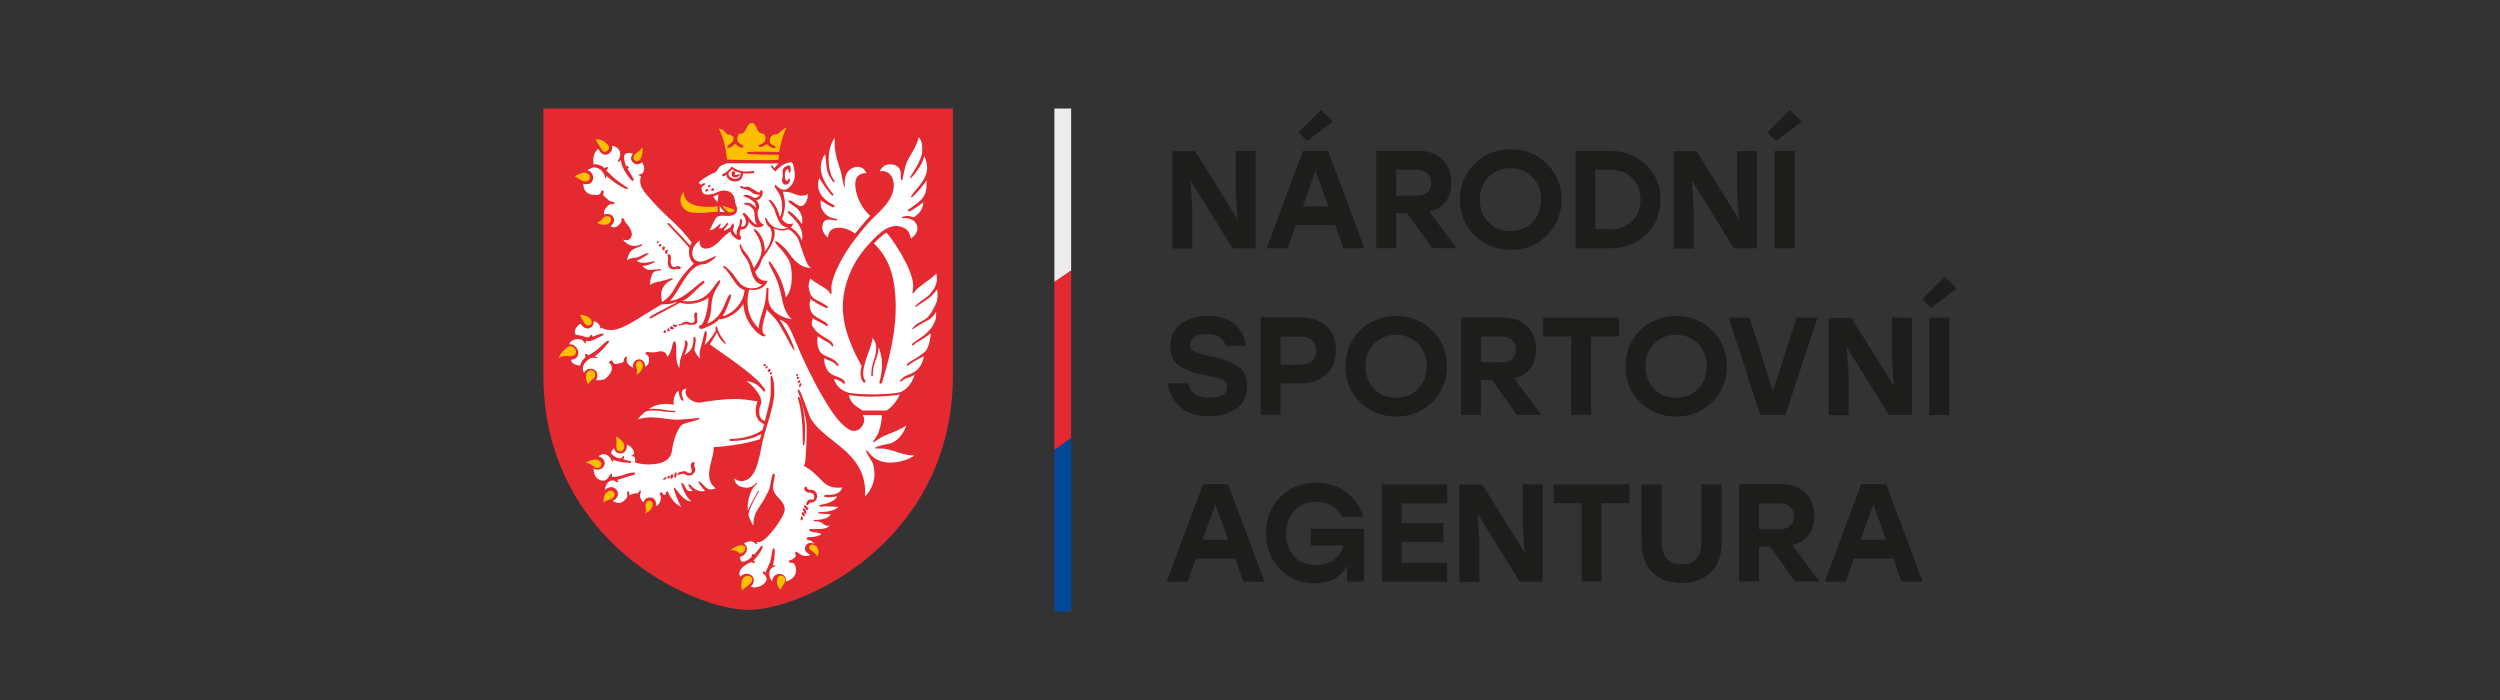 <?xml version="1.0" encoding="utf-8"?>
<!-- Generator: Adobe Illustrator 27.9.1, SVG Export Plug-In . SVG Version: 6.00 Build 0)  -->
<svg version="1.1" id="Uniqa" xmlns="http://www.w3.org/2000/svg" xmlns:xlink="http://www.w3.org/1999/xlink" x="0px" y="0px"
	 viewBox="0 0 500 140" style="enable-background:new 0 0 500 140;" xml:space="preserve">
<rect x="0" y="0" width="500" height="140" fill="#333333" stroke="none"/>
<style type="text/css">
	.st0{fill:#E52930;}
	.st1{fill:#FFFFFF;}
	.st2{fill:#FBBF00;}
	.st3{fill:#ECECEC;}
	.st4{fill:#014898;}
	.st5{fill:#1D1D1B;}
</style>
<g>
	<path class="st0" d="M149.66,121.98c-5.81,0-16.12-3.77-24.6-10.99c-7.48-6.38-16.38-17.79-16.38-35.95V21.71h81.9v53.33
		c0,18.16-8.9,29.57-16.38,35.95C165.77,118.21,155.46,121.98,149.66,121.98"/>
	<path class="st1" d="M138.82,93.04c0,0.21,0.26,0.58,0.26,0.94s-0.52,1.15-1.26,1.15c-0.84,0-0.52-0.37-1.31-0.37
		c-0.37,0-0.63,0.21-0.78,0.21c-0.16,0-0.26,0-0.26-0.1c0-0.37,0.94-0.63,1.47-0.63c0.52,0,0.21,0.37,0.94,0.37
		c0.16,0,0.47,0.05,0.47-0.42c0-0.47-0.21-0.78-0.21-1.1c0-0.42,0.31-0.68,0.47-0.68c0.16,0,0.31,0.05,0.31,0.16
		C138.98,92.67,138.82,92.78,138.82,93.04 M135.32,94.87c0,0.68-0.26,0.68-0.31,0.68c-0.1,0-0.16-0.05-0.16-0.16
		c0-0.99,0.21-0.89,0.31-0.89S135.32,94.5,135.32,94.87 M134.69,94.92c0,0.1-0.1,0.84-0.47,0.84c-0.16,0-0.16-0.1-0.16-0.26
		c0-0.63,0.21-0.63,0.42-0.63C134.64,94.82,134.69,94.82,134.69,94.92 M133.96,95.23c0,0.05-0.05,0.52-0.26,0.52
		c-0.21,0-0.21-0.21-0.21-0.31c0-0.21,0.31-0.31,0.37-0.31S133.96,95.18,133.96,95.23 M133.33,95.55c0,0.16-0.42,0.42-0.52,0.42
		s-0.16,0-0.16-0.1c0-0.31,0.42-0.42,0.47-0.42C133.17,95.44,133.33,95.44,133.33,95.55 M151.49,80.27
		c-1.36-0.21-2.83-0.47-4.45-0.47c-2.25,0-4.61,0.31-6.8,0.68c-0.1,0-0.21,0.05-0.37,0.05c-1.05,0-2.46-0.78-2.72-1.78
		c-0.05-0.21-0.1-0.63,0.16-0.99c-0.42,0-1.52,0.1-0.58,2.3c-0.58,0.58-1.1-1.62-0.94-1.94c-1.31,0.73-1.05,2.83-1.05,2.83
		l-0.63-0.11c-0.31-0.05-0.68-0.05-0.99-0.05c-1.2,0-2.3,0.31-3.35,0.99c1.2-0.1,2.3,0.05,3.19,0.21c0.73,0.1,1.36,0.26,1.88,0.16
		c0.1,0,0.21,0,0.21,0.11c0,0.1-0.05,0.16-0.16,0.16h-0.42c-0.47,0-0.99-0.05-1.57-0.1c-0.47-0.05-1.15-0.21-1.99-0.21
		c-0.84,0-1.67,0.05-2.04,0.37c-0.47,0.42-0.78,0.73-1.31,1.36c0.89-0.21,1.73-0.37,2.56-0.37c1.94,0,3.82,0.47,5.29,0.47
		c1.47,0,4.5-0.42,4.5-0.31c0,0.63-3.19,0.68-3.87,1.67c-1.1,1.73-1.41,3.4-1.57,4.34c-0.1,0.84-0.21,1.47-0.89,2.15
		c-0.84,0.84-2.56,1.1-3.87,1.1c-1.1,0-2.04-0.21-2.25-0.26l-0.42-0.1v-0.42c0-1.41-0.78-0.52-0.73-0.99
		c0.68-0.21,0.52-0.68,0.42-0.89c-0.37-0.94-1.05-1.2-1.36-1.31c0.05,0.63-0.1,1.15-0.47,1.47c-0.26,0.21-0.52,0.31-0.84,0.31
		c-0.21,0-0.42-0.05-0.63-0.16c-0.21-0.1-0.52-0.37-0.63-0.94c-0.31,0.37-0.73,0.84-0.47,1.2c0.1,0.21,1.94,1.57,2.25,0.42
		c0.05-0.1,0.26,0,0.26,0.16c0,0.1-0.21,0.42-0.16,0.47c0.31,0.16,1.47,0.31,1.52,0.47c0.05,0.26-0.1,0.26-0.26,0.26
		c-2.35-0.16-3.04-0.47-3.24-0.68c0,0.31-0.21,0.58-0.31,0.42c-0.21-0.58-0.42-0.94-0.73-1.15c-0.99-0.73-1.88-0.05-1.94,0.1
		c0.94,0.26,1.15,0.89,1.2,1.15c0.1,0.52-0.21,1.1-0.73,1.36c-0.21,0.1-0.42,0.16-0.63,0.16c-0.26,0-0.58-0.1-0.84-0.21
		c0.05,2.15,1.47,2.41,1.94,2.41c0.94,0,1.36-1.41,1.57-1.41c0.42,0,0,0.68,0.21,0.68c0.68,0,1.31-0.16,1.94-0.31
		c0.37-0.1,0.68-0.26,1.05-0.37c0.89-0.26,1.62-0.31,1.62-0.05c0,0.26-0.73,0.42-1.47,0.63c-0.84,0.26-1.73,0.58-2.15,0.68
		c0.31,0.26,0.31,0.47,0.1,0.47c-0.26,0-0.52-0.37-1.05-0.37c-1.15,0-1.52,1.57-1.52,1.94c0.52-0.52,1.15-0.73,1.73-0.52
		c0.58,0.21,0.94,0.78,0.89,1.36c0,0.26-0.16,0.89-1.05,1.31c0.47,0.26,0.89,0.42,1.26,0.42c0.58,0,0.94-0.37,1.41-0.84
		c0.16-0.16,0.37-0.52,0.21-1.2c-0.05-0.21,0.21-0.31,0.26-0.31c0.26,0.05,0.21,0.84,0.26,0.84c0.37-0.26,0.78-0.42,1.26-0.42
		c0.21,0,0.47,0.05,0.73-0.52c0.1-0.21,0.31,0,0.26,0.21c-0.05,0.21-0.58,1.15,0.52,2.09c0.1-0.31,0.26-0.52,0.52-0.73
		c0.47-0.31,1.1-0.31,1.52,0c0.21,0.16,0.58,0.58,0.42,1.47c0.78-0.1,1.36-1.67,0.78-2.46c-0.05-0.05,0.21-0.31,0.31-0.31
		s0.37,0.52,0.52,0.52c0.16,0,0.21,0,0.47-0.05c0,0-0.16-0.37-0.1-0.42c0-0.1,0.37-0.21,0.42-0.16c0.05,0,0.78,2.25,2.67,3.04
		c-0.99-1.73-1.47-3.61-1.47-3.66c0-0.05,0.1-0.16,0.21-0.16c0.05,0,1.67,2.72,3.14,2.72h0.16c-1.31-0.94-2.04-3.51-2.04-3.56
		c0-0.1,0.21-0.1,0.26-0.05c0.58,0.37,0.63,1.57,1.41,1.57h0.68c-0.31-0.26-0.84-0.84-0.94-1.2c0-0.05,0.1-0.16,0.21-0.16
		c0.31,0,0.89,1.41,2.67,1.41c0.26,0,0.42-0.05,0.47-0.11c-0.42-0.37-1.36-1.73-1.36-1.78c0-0.05,0.1-0.1,0.16-0.1
		c0.42,0,1.41,1.62,2.15,1.62c0.31,0,0.73-0.05,1.2-0.21c-1.99-1.52-1.26-3.87-0.84-5.65c0.16-0.73,0.42-1.41,0.42-2.15v-0.47h0.47
		c0.84-0.05,5.55-0.47,8.79-1.57c0,0,0.1-0.37,0.31-1.05c-0.94,0.52-2.83,1.41-6.18,1.41c-0.1,0-0.21-0.1-0.21-0.21
		c0-0.1,0.1-0.21,0.21-0.21c3.56,0,5.81-1.36,6.38-1.78c0.1-0.42,0.37-1.2,0.37-1.2S150.18,84.14,151.49,80.27 M136.15,53.53
		c0,0.1-0.05,0.31-0.26,0.31c-0.21,0-0.26-0.1-0.42-0.1c-0.16,0-0.37,0.16-0.73,0.16c-1.05,0-1.2-1.05-1.2-1.41s0.1-0.52,0.1-0.84
		c0-0.37-0.16-0.42-0.16-0.58c0-0.16,0.21-0.21,0.26-0.21c0.42,0,0.47,0.42,0.47,0.78c0,0.31-0.1,0.47-0.1,0.73
		c0,0.58,0.37,1.05,0.73,1.05c0.42,0,0.31-0.21,0.68-0.21C135.89,53.21,136.15,53.42,136.15,53.53 M133.64,50.13
		c0,0.1-0.21,0.16-0.21,0.31c0,0.1,0.05,0.1,0.05,0.16s-0.05,0.16-0.21,0.16c-0.26,0-0.26-0.16-0.26-0.26
		c0-0.47,0.31-0.52,0.47-0.52C133.54,49.97,133.64,50.02,133.64,50.13 M133.01,49.45c0,0.21-0.1,0.16-0.1,0.37
		c0,0.1-0.1,0.26-0.26,0.26c-0.16,0-0.21-0.21-0.21-0.42c0-0.26,0.16-0.37,0.26-0.37C132.86,49.34,133.01,49.39,133.01,49.45
		 M132.28,49.03c0,0.26-0.37,0.31-0.42,0.31c-0.05,0-0.1-0.05-0.1-0.21c0-0.21,0.05-0.31,0.26-0.31
		C132.13,48.82,132.28,48.82,132.28,49.03 M131.81,48.35c0,0.05-0.16,0.26-0.31,0.26c-0.1,0-0.16-0.05-0.16-0.1
		c0-0.16,0.21-0.26,0.31-0.26S131.81,48.29,131.81,48.35 M137.88,49.6c-0.99-1.2-2.25-2.51-3.14-3.45c-0.52-0.58-0.99-0.99-1.2-1.26
		c-0.05-0.05-0.05-0.21,0-0.26c0.05-0.05,0.21-0.05,0.26,0c0.21,0.26,0.63,0.68,1.2,1.26c0.89,0.89,2.04,2.09,3.04,3.24
		c0.05-0.21,0.16-0.42,0.31-0.63l-0.1-0.1c-1.57-2.09-2.72-3.19-4.03-4.4c-1.26-1.2-2.72-2.51-4.87-5.02
		c-1.47-1.73-1.41-2.67-1.2-3.51c0.16-0.47-0.47-0.21-0.47-0.58c0.16,0,0.73-0.05,0.89-0.31c0.31-0.63,0.47-1.05-0.16-2.15
		c-0.26,0.26-0.58,0.42-0.94,0.42c-0.63,0-1.05-0.42-1.2-0.84c-0.16-0.42,0-0.84,0.31-1.26c-0.21-0.1-0.47-0.16-0.73-0.16
		c-1.57,0-0.99,1.41-0.68,2.56c0.16,0.05,0.52,0.05,0.63,0.37c0,0.05-0.26,0.21-0.31,0.26c0.1,0.21,0.37,0.58,0.68,1.05
		c0.37,0.68,0.84,1.31,0.47,1.31c-0.42,0-0.68-0.42-1.31-1.31c-0.63-0.94-0.99-1.67-1.2-2.83c-0.05,0.1-0.31,0.52-0.63,0.26
		c1.47-1.99-0.37-3.14-1.1-3.09c0.1,0.31,0.05,0.68-0.1,0.99c-0.26,0.47-0.68,0.78-1.31,0.78c-0.26,0-0.89-0.21-1.31-1.15
		c-1.15,0.68-1.05,2.41-0.99,3.09c1.05-0.21,2.25,0.68,2.25,0.78c0,0,0.31-0.26,0.42-0.26c0.1,0,0.26,0.1,0.31,0.16
		c0,0.05-0.42,0.47-0.42,0.52c1.26,1.36,2.51,2.35,4.4,3.56c-0.26,0.78-3.61-1.73-4.34-2.46c0,0.37-0.16,0.42-0.26,0.42
		c-0.37-1.94-2.04-2.3-2.67-2.04c-0.42,0.16-0.73,0.37-0.89,0.52c0.52,0.1,0.89,0.47,1.05,0.94c0.21,0.52,0.05,1.15-0.31,1.52
		c-0.16,0.16-0.47,0.31-0.94,0.31c-0.21,0-0.42-0.05-0.63-0.1c0,0.84,0.26,1.41,0.73,1.78c0.42,0.31,0.99,0.47,1.67,0.47
		c0.47,0,1.05,0.05,1.2-0.84c0.89-0.26,0.31,0.78,0.31,0.78c0.26,0.31,0.84,0.84,1.2,1.15c0.52,0.37,1.47,0.16,0.99,0.73
		c-0.26,0-0.73-0.05-0.99,0.16c-1.05,0.84-0.99,1.52-0.94,1.94c0.31-0.16,0.68-0.16,0.99-0.1c0.52,0.1,0.89,0.52,0.99,0.99
		c0.05,0.31,0,0.89-0.73,1.47c0.21,0.1,0.47,0.21,0.68,0.21c0.47,0,0.84-0.26,1.36-0.89c0.31-0.37,0.16-0.78,0.16-0.89
		c0.47-0.42,0.68,0.68,0.89,0.89c0.73,0.68,1.26,1.73,1.2,2.35c-0.05,0.37-0.21,0.68-0.47,0.89c-0.21,0.16-0.42,0.21-0.68,0.21
		c-0.21,0-0.42-0.05-0.58-0.16c0.1,0.42,1.57,1.99,3.66,0.94c0.1-0.05,0.21,0.1,0.16,0.16c-0.21,0.37-1.78,0.63-2.3,1.26
		c-0.26,0.31-0.63,0.99-0.78,1.83c0.21-0.21,0.99-0.52,1.47-0.52c1.2,0,1.88-0.94,2.83-0.94c0.52,0-1.67,1.26-2.3,1.52
		c0.89,0.89,3.35,0.1,3.4,0.1c0.1,0,0.16,0,0.16,0.16c0,0.05-1.26,0.78-2.51,0.78c0.47,0.42,0.84,0.78,1.26,0.78
		c2.25,0,2.51-0.31,2.51,0c0,0.37-1.41-0.21-1.83,1.05c-0.1,0.37-0.37,0.99-0.37,1.99c0.73-0.52,1.31-0.58,2.3-0.78
		c0.99-0.21,1.83-0.58,2.04-0.58s0.31,0.16,0.21,0.21c-2.67,1.26-2.41,3.14-2.15,4.55c3.04-1.94,2.04-3.56,6.38-7.69
		C138.14,52.32,137.57,51.02,137.88,49.6 M143.69,38.87c-0.42,0.21-0.78,0.31-1.05,0.42c0.1,0.21,0.58,0.89,0.78,1.05l0.1,0.1
		C143.59,39.76,143.64,39.24,143.69,38.87 M147.93,34.95c0,0.16-0.37,0.52-0.94,0.52c-0.68,0-0.68-0.52-0.68-0.73
		s0.1-0.52,0.37-0.52s0.37,0.26,0.37,0.37c0,0.1-0.1,0.21-0.1,0.31c0,0.1,0.1,0.1,0.21,0.1c0.37,0,0.63-0.26,0.73-0.26
		C147.93,34.79,147.93,34.9,147.93,34.95 M148.14,34.58c-0.63-0.1-1.15-0.37-1.73-0.73c-0.21,0.26-0.47,0.52-0.68,0.68
		c-0.1,0.42,0.05,0.68,0.26,0.84c0.42,0.37,1.1,0.52,1.57,0.26C147.93,35.53,148.14,35.16,148.14,34.58 M158.13,34.22
		c0,0.1-0.05,0.31-0.21,0.31c-0.31,0-0.1-0.68-0.37-0.68c-0.16,0-0.58,0.21-0.58,1.26c0,0.84,0.21,1.05,0.47,1.05
		c0.21,0,0.16-0.42,0.42-0.42c0.05,0,0.16,0.05,0.16,0.16c0,0.94-0.84,1.05-0.94,1.05c-0.21,0-0.68-0.31-0.68-0.84
		c0-0.37,0.16-0.73,0.16-1.05c0-0.31-0.05-0.58-0.05-0.84c0-0.84,1.05-1.15,1.36-1.15S158.13,34.11,158.13,34.22 M150.86,34.37
		c0,0.1-0.05,0.26-0.21,0.26c-0.84,0.1-1.52,0.1-2.04,0.05c-0.05,0.94-0.52,1.31-0.84,1.47c-0.21,0.1-0.47,0.16-0.73,0.16
		c-0.47,0-0.99-0.16-1.36-0.52c-0.26-0.21-0.37-0.52-0.42-0.84c-0.26,0.21-0.47,0.31-0.52,0.31h-0.1c-0.1,0-0.16-0.05-0.21-0.1
		c-0.05-0.1,0-0.26,0.1-0.31c0,0,1.1-0.52,1.67-1.36l0.1-0.16l0.21,0.1c1.2,0.78,2.04,1.05,4.08,0.78
		C150.7,34.16,150.86,34.22,150.86,34.37 M142.85,37.83c0,0.1-0.05,0.31-0.21,0.31s-0.42,0-0.42-0.1c0-0.1,0-0.37,0.21-0.37
		C142.59,37.62,142.85,37.67,142.85,37.83 M142.07,37.15c0,0.1-0.05,0.31-0.26,0.31c-0.21,0-0.21-0.05-0.21-0.1s0.05-0.42,0.21-0.42
		C141.91,36.94,142.07,37.04,142.07,37.15 M141.34,37.83c0.1,0,0.37,0,0.37,0.16c0,0.16-0.26,0.31-0.47,0.31s-0.21-0.05-0.21-0.16
		C141.07,38.09,141.13,37.83,141.34,37.83 M158.81,33.75l-0.05-0.26c-0.1-0.47-0.26-1.1-0.52-1.05c-1.99,0.16-3.04,1.83-3.14,1.83
		c-0.21,0-0.37-0.26-0.63-0.58c-0.16-0.21-0.26-0.26-0.26-0.52c0-0.42,0.47,0.21,0.68,0.47c0.42-0.63,0.84-0.94,0.84-0.94
		c-1.31,0-10-0.05-10.1-0.05c-0.26,0-0.68,0.16-0.68,0.16c-0.94,0.31-1.1,0.58-1.31,0.94c-0.1,0.16-0.21,0.37-0.42,0.58l-0.1,0.1
		l-0.1,0.05c-0.84,0.31-1.88,0.94-2.62,1.47L140.34,36c-0.21,0.16-0.52,0.37-0.58,0.47c0,0,0,0.1,0.31,0.47
		c0.1,0,0.26-0.05,0.47-0.21c0.21-0.16,0.73-0.05,0.52,0.1c-0.21,0.16-0.63,0.47-0.78,0.73c0.05,0.52,0.16,0.89,0.37,1.1
		s0.58,0.26,0.99,0.26c0.31,0,1.1-0.1,1.83-0.47c0.68-0.37,1.73-0.52,2.51-0.05c0.47,0.26,0.99,0.84,1.05,2.15
		c0.31,0.63,0.58,1.47,0.16,2.04c-0.26,0.37-0.73,0.58-1.41,0.58h-0.52c-0.58,0-1.41-0.16-1.94,0.31c-0.26,0.26-0.63,0.94-0.84,1.41
		c-0.16,0.37-0.31,0.78-0.58,1.2c1.26-0.21,1.99-1.36,2.2-1.36s-0.26,0.68-0.26,1.05c0.1,0,0.16-0.16,0.58-0.16
		c0.26,0,0.89-1.05,1.05-1.05c0.16,0,0.16,0.05,0.16,0.16c0,0.42-0.84,0.94-0.84,1.41c0,0.16,1.2-0.68,1.36-0.73
		c0-0.16,0.26-0.73,0.47-0.73c0.1,0,0.16,0.42,0.16,0.68c0,0.26-0.21,0.37-0.21,0.58c0,0.26,0.73,1.31,0.73,1.1
		c0-1.73,0.63-1.52,0.63-2.56c0-0.73,0.21-0.68,0.26-0.68c0.1,0,0.21,0.05,0.21,0.52c0,0.68-0.21,0.94-0.21,1.05
		c1.62,0,0.89-2.04,0.31-2.56c-0.1-0.1,0.21-0.21,0.26-0.21c0.68,0,1.62,2.3,2.67,2.3c-0.31-0.31-0.42-0.73-0.47-1.26
		c-0.1-0.84,0.1-1.57-0.73-2.2c-0.26-0.21-0.58-0.52-1.2-0.52c-0.1,0-0.21-0.1-0.21-0.16c0-0.1,0.05-0.21,0.58-0.21
		c0.47,0,1.05,0.16,1.78,1.05c-0.05-0.26,0-0.78-0.31-1.1c-0.47-0.47-1.26-0.99-2.25-1.31c0,0-0.05-0.21,0.78-0.21
		c0.58,0,1.05,0.58,1.62,0.58c0.47,0,0.94-0.42,0.94-0.58c-0.05,0-0.58-0.05-1.15-0.21c-0.42-0.16-0.73-0.63-1.15-0.73
		c-0.89-0.26-1.67-0.42-1.67-0.63c0-0.05,0.16-0.21,0.31-0.21c0.16,0,0.21,0.21,0.63,0.21c0.31,0,0.26-0.1,0.52-0.1
		c0.58,0,2.04,1.2,2.35,1.2c0.26,0,0.16-0.47,0.47-0.47c0.26,0,0.26,0.42,0.26,0.58c0,0.1,0,0.58-0.37,0.84
		c-0.05,0.26-0.42,0.52-0.89,0.58c0.21,0.21,0.94,1.26,0.26,2.15c0,0.47-0.05,2.3,1.2,2.72c0.21,0.31-1.73,1.36-2.93-0.58
		c-0.16,0.68-0.47,1.62-1.67,1.57c-0.52,1.31,0.1,1.15,0.1,1.67c0,0.26-0.21,0.42-0.42,0.42s-1.67-0.78-1.67-1.67
		c-0.58,0.26-1.47,1.05-2.09,1.73c-0.63,0.68-1.2,1.15-1.67,1.36c-0.89,0.42-1.73,0.42-2.15-0.05c-0.26-0.31-0.37-0.73-0.21-1.26
		c-2.2,1.26-1.99,4.24,0.05,4.24c1.15,0,3.14-1.36,3.14-1.1s-1.62,1.62-2.51,1.62c-3.04,0-5.02,5.86-6.7,7.27
		c2.83,0,5.97-3.98,6.8-3.98c0.05,0,0.16,0.37-0.1,0.58c-1.52,1.05-2.72,2.93-4.24,3.45c5.65,0.84,6.44-4.13,7.54-4.13
		c0.37,0.37-1.05,1.73-1.47,3.4c-0.52,2.04,0.1,2.46-1.05,5.23c0.31,0,1.67-0.73,2.51-1.99c1.1-1.62,1.26-3.09,1.99-3.82
		c0.1-0.1,0.26,0.16,0.26,0.31c0,0.1-1.15,3.45-1.73,4.03c1.1,0,4.19-2.09,4.4-5.18c-0.89-0.26-1.67-1.1-2.46-2.35
		c-1.47-2.35-1.99-2.15-1.78-2.46c0.21-0.26,1.2,0.78,1.78,1.41c0.52,0.63,1.15,1.73,1.88,2.35c0.89,0.73,2.83,1.15,4.19-0.1
		c-1.57,0-2.15-1.94-2.46-3.25c-0.42-1.88-1.47-2.56-1.78-3.35c-0.37-0.94-0.47-1.41-0.21-1.41c0.21,0,0.16,0.42,0.52,0.99
		c0.63,0.94,1.15,1.05,2.2,3.77c0.37-0.58,1.52-2.25,1.52-3.45c0-2.77-1.83-4.03-1.52-4.34c0.26-0.26,2.35,1.67,2.15,4.5
		c1.99-2.51,1.47-4.66,0.84-5.02c-0.52-0.31-0.89-1.67-0.73-1.73c0.37-0.16,0.31,0.94,1.73,1.78c1.52,0.89,2.93,0.1,2.88,0.1
		c-1.94,0-2.3-2.41-2.77-3.51c-0.47-1.1-1.2-1.83-1.15-1.94c0.16-0.42,1.47,0.58,2.25,3.4c0.78-1.41,0.42-3.77-0.21-4.76
		c-0.52-0.84-1.05-1.36-0.73-1.67c0.16-0.21,0.99,1.57,2.51,0.73C158.92,36.73,159.18,35.21,158.81,33.75 M143.95,42.38
		c0.37,0,0.73,0,1.05,0.05c-0.37-0.31-0.78-0.78-1.05-1.26V42.38 M160.38,44.84c0.26-1.2-0.05-1.94-0.58-2.72
		c-0.52-0.78-2.46-1.67-2.09-1.94c0.63-0.52,1.99,1.62,2.93,0.89c0.68-0.52,0.94-1.47,0.94-2.3c-0.1,0.05-0.21,0.16-0.31,0.21
		c-0.26,0.1-0.58,0.16-0.89,0.16c-0.78,0-1.57-0.37-2.09-0.58c-0.16-0.05-1.1-0.26-1.73-0.21c0.47,1.52,0.73,3.04-0.16,5.44
		c0,0,0.68,1.41,2.2,0.89c0.05,0-0.05,0.42-0.47,0.84c0.84,0.42,1.88,1.47,2.25,2.62c0.78-3.19-3.09-5.39-2.83-5.81
		C157.82,41.75,159.96,44.06,160.38,44.84 M158.34,63.84c-0.89-0.73-1.52-2.15-1.83-3.56c-0.68-3.56-1.31-4.66-1.67-5.44
		c-0.42-0.84-1.2-2.2-1.1-2.51c0.1-0.37,0.99,0.84,1.94,2.62c0.73,1.41,1.31,3.14,1.47,4.55c0.94-1.1,1.2-2.62,1.2-4.08
		c0-2.35-0.47-3.3-0.89-3.92c-0.26-0.37-1.05-1.47-1.57-1.99c-0.42-0.37-0.99-1.1-0.84-1.26c0.16-0.21,1.36,0.78,2.15,1.62
		c0.68,0.68,2.09,3.72,5.02,3.72c-0.78-0.37-1.26-2.04-2.04-4.24c-0.26-0.68-0.37-1.31-0.73-1.88c-0.52-0.84-1.36-1.47-1.83-1.62
		c-0.58,0.31-1.47,0.42-2.83-0.16c0,0,0.26,0.52,0.1,1.52c-0.1,0.73-0.68,2.25-2.09,4.03c-0.78,0.94-0.47,1.73-1.78,3.09
		c0.68,2.15,2.25,1.78,2.46,1.83c0.1,0-0.63,2.2-3.61,1.78h-0.05c-1.26,5.02,1.62,7.33,1.94,7.74c0-2.25,1.52-4.03,1.52-8.01
		c0-0.21,0.42-0.1,0.42,0c0,0.94-0.05,1.2-0.05,1.88C153.63,63.05,158.03,63.84,158.34,63.84 M160.28,76.87
		c0,0.26-0.21,0.52-0.31,0.52s-0.16-0.05-0.16-0.1c0-0.05-0.05-0.11-0.05-0.21c0-0.16,0.21-0.16,0.21-0.26
		c0-0.05,0.1-0.21,0.16-0.21C160.17,76.66,160.28,76.61,160.28,76.87 M159.81,76.61c-0.21,0-0.26-0.16-0.26-0.21
		c0-0.05,0.05-0.05,0.1-0.1c0-0.05,0-0.1,0.05-0.16c0.05-0.05,0.1-0.1,0.21-0.1s0.1,0.05,0.1,0.1c0,0.05,0.05,0.16,0.05,0.21
		C160.02,76.4,160.07,76.61,159.81,76.61 M159.81,75.51c0,0.1-0.05,0.31-0.26,0.31c-0.16,0-0.21-0.21-0.21-0.31
		c0-0.05,0.1-0.21,0.21-0.21C159.65,75.35,159.81,75.4,159.81,75.51 M159.65,74.93c0,0.21-0.21,0.26-0.31,0.26s-0.16-0.16-0.16-0.21
		c0-0.05,0.16-0.16,0.26-0.16C159.55,74.77,159.65,74.83,159.65,74.93 M159.7,79.38c0.58,0,1.31,3.61,1.31,6.38
		c0,2.77-0.1,3.35-0.31,3.35c-0.26,0-0.05-2.35-0.31-5.13C159.96,79.8,159.23,79.38,159.7,79.38 M160.12,103.82
		c0-0.21,0.16-0.58,0.21-0.58c0.31,0,0.21,0.58,0.21,0.63c0,0.05-0.1,0.21-0.26,0.21C160.17,104.08,160.12,103.92,160.12,103.82
		 M160.33,102.72c0-0.05,0.05-0.31,0.26-0.31s0.37,0.52,0.37,0.63c0,0.1-0.1,0.21-0.21,0.21
		C160.65,103.29,160.33,102.88,160.33,102.72 M160.75,102.3c-0.1-0.21-0.21-0.37-0.21-0.42c0-0.05,0.1-0.21,0.26-0.21
		c0.26,0,0.47,0.73,0.47,0.84c0,0.1-0.05,0.26-0.21,0.26C160.96,102.82,160.85,102.56,160.75,102.3 M161.06,101.67
		c-0.16-0.16-0.31-0.26-0.31-0.31c0-0.11,0.16-0.31,0.26-0.31s0.63,0.42,0.63,0.73c0,0.16-0.21,0.26-0.26,0.26
		C161.38,102.04,161.22,101.83,161.06,101.67 M161.38,101.04c-0.26,0-0.1-1.15,0.78-1.15c0.42,0,0.68,0.21,0.68-0.63
		c0-0.21-0.21-0.73-0.84-0.73c-1.05,0-1.15-0.73-1.15-0.78c0-0.05,0.1-0.42,0.37-0.42c0.37,0-0.1,0.63,0.84,0.63
		c1.05,0,1.36,0.63,1.36,1.36c0,0.73-0.68,1.2-1.15,1.2C161.8,100.47,161.8,101.04,161.38,101.04 M154.42,74.62
		c0,0.1-0.05,0.26-0.26,0.26s-0.21-0.1-0.21-0.21c0-0.11,0.1-0.21,0.21-0.21C154.31,74.46,154.42,74.51,154.42,74.62 M154.1,73.99
		c0,0.21-0.21,0.42-0.37,0.42c-0.16,0-0.21-0.21-0.21-0.31c0-0.16,0.26-0.31,0.37-0.31C154,73.73,154.1,73.78,154.1,73.99
		 M153.53,73.41c0,0.21-0.21,0.31-0.31,0.31s-0.1-0.21-0.1-0.31s0.16-0.21,0.26-0.21S153.53,73.2,153.53,73.41 M153.16,72.99
		c0,0.16-0.16,0.26-0.26,0.26c-0.16,0-0.21-0.16-0.21-0.26c0-0.1,0.05-0.21,0.21-0.21C153.11,72.78,153.16,72.84,153.16,72.99
		 M139.4,63.1c0,0.31,0.05,0.63,0.05,1.15c0,0.58-0.52,0.73-1.26,0.73c-0.73,0-0.63-0.16-0.94-0.16c-0.31,0-0.16,0.1-0.58,0.1
		c-0.37,0-0.05,0.16-0.68,0.16c-0.16,0-0.31-0.05-0.31-0.16c0-0.1,0.21-0.1,0.37-0.1c0.42,0,0.31-0.47,1.31-0.47
		c0.58,0,0.52,0.26,0.99,0.26c0.42,0,0.58-0.42,0.58-0.68s-0.1-0.47-0.1-0.94s0.26-0.47,0.37-0.47s0.26,0,0.26,0.1
		C139.5,62.79,139.4,62.89,139.4,63.1 M135.42,65.09c0,0.1-0.05,0.31-0.37,0.31c-0.47,0-0.47-0.26-0.47-0.31
		c0-0.1,0.21-0.26,0.26-0.26c0.05,0,0.05,0.05,0.05,0.1c0,0.05,0.05,0.05,0.16,0.05C135.21,64.99,135.42,64.99,135.42,65.09
		 M134.53,65.41c0.1,0,0.26,0.16,0.26,0.21c0,0.05-0.05,0.26-0.26,0.26c-0.37,0-0.58-0.16-0.58-0.26c0-0.1,0.16-0.37,0.26-0.37
		C134.43,65.25,134.38,65.41,134.53,65.41 M134.01,66.03c0,0.05-0.1,0.26-0.31,0.26c-0.21,0-0.26-0.21-0.26-0.31
		c0-0.26,0.21-0.31,0.31-0.31s0.05,0.05,0.05,0.16s0,0.1,0.1,0.1C133.96,65.88,134.01,65.98,134.01,66.03 M133.17,66.4
		c0,0.1-0.1,0.21-0.26,0.21c-0.16,0-0.21-0.1-0.21-0.21c0-0.05,0.1-0.37,0.31-0.37C133.22,66.03,133.17,66.3,133.17,66.4
		 M172.05,85.66c-0.37,0.37-0.84,0.52-1.26,0.52c-0.16,0-0.31,0-0.47-0.05c-0.78-0.26-2.25-1.31-3.98-3.87
		c-2.41-3.61-4.4-7.64-5.97-11.04c-1.1-2.41-1.78-4.5-2.77-6.12c-0.47-0.73-1.57-1.2-1.67-1.2c1.73,2.56,3.14,5.91,2.93,6.12
		c-0.21,0.21-1.57-2.77-3.04-5.18c-0.89-1.52-2.25-2.46-2.46-2.98c-0.58,2.51-1.57,4.5-0.16,5.29c-0.84,0.84-4.5-2.67-4.5-6.38
		c-1.67,2.56-4.19,3.14-4.92,3.09c-0.63,0.94-3.19,1.94-3.51,1.94c-0.63,0-0.47-0.73-0.26-0.73c0.99,0,1.78-4.45,1.67-5.6
		c0,0.26-1.99,1.31-3.82,1.31c-0.89,0-1.41-0.1-1.83-0.26c-0.68,0.37-1.36,0.73-2.04,1.1c-1.67,0.89-3.24,1.73-3.77,2.04
		c-0.05,0-0.05,0.05-0.1,0.05c-0.05,0-0.1-0.05-0.16-0.1c-0.05-0.1-0.05-0.21,0.05-0.26c0.52-0.37,2.09-1.2,3.77-2.04
		c0.58-0.31,1.15-0.58,1.67-0.89h-0.21c-0.42,0-0.47,0.42-2.93,0.47l-0.37,0.21c-0.89,0.52-1.83,1.1-2.77,1.67
		c-2.62,1.67-5.13,3.24-6.96,3.24c-0.94,0-1.52-0.21-1.88-0.47c0,0.1-0.1,0.16-0.21,0.16s-0.1-0.26-0.1-0.52
		c-0.1-0.1-0.16-0.21-0.21-0.26c-0.26-0.31-0.47-0.58-1.1-0.68c0.05,0.31-0.05,0.68-0.21,0.94c-0.21,0.31-0.58,0.52-0.94,0.52
		c-0.94,0-1.41-0.94-1.41-0.94c-0.68,0.31-1.05,0.89-1.15,1.36c-0.16,0.73,0.16,0.94,0.78,0.94c0.58,0,1.36,0.42,1.78,0.42
		s0.47-0.52,0.78-0.52c0.21,0,0.05,0.37,0.16,0.37c0.16,0,1.52-0.63,2.04-0.63c0.1,0,0.16,0.05,0.16,0.16c0,0.31-0.58,0.37-1.2,0.73
		c-0.63,0.31-1.15,0.63-1.78,0.63c-0.37,0-0.21-0.05-0.47-0.05c-0.16,0,0.05,0.42-0.16,0.42c-0.47,0-0.21-0.78-1.52-0.78
		c-0.78,0-1.47,0.37-1.73,1.05c0.47-0.05,0.94,0.1,1.31,0.52c0.47,0.47,0.63,1.2,0.42,1.73c-0.1,0.31-0.47,0.78-1.36,0.84
		c0.1,0.84,0.89,0.99,1.62,1.15c0.1,0,0.16,0.05,0.21,0.05c0.1-0.84,0.89-1.62,1.15-1.78c0-0.1-0.21-0.05-0.21-0.31
		c0-0.21,0.26-0.31,0.31-0.31c0.16,0,0.26,0.31,0.37,0.31c0.05,0,0.94-0.47,1.78-1.15c0.99-0.78,1.83-1.78,2.15-1.78
		c0.26,0,0.21,0.16,0.21,0.21c0,0.1-0.68,0.94-1.36,1.62c-0.73,0.73-1.05,0.99-1.57,1.31c0.1,0,0.58,0.1,0.58,0.26
		c0,0.1-0.1,0.1-0.26,0.1c-0.1,0-0.63-0.1-0.73-0.1c-0.47,0-1.78,0.99-1.88,1.99c-0.05,0.42,0.1,0.73,0.21,1.05
		c0.31-0.52,0.73-0.78,1.26-0.84c0.58,0,1.1,0.26,1.31,0.78c0.21,0.47,0.16,0.99-0.16,1.52c0,0,1.31,0.1,1.88-0.31
		c0.84-0.63,2.04-2.15,0.68-3.24c0.84-1.05,0.73,0.31,1.26,0.31s1.2-0.16,1.73-0.42c0,0-0.16-1.05,0.73-1.05
		c-0.26,0.52-0.1,1.15-0.05,1.2c0.37,0.52,0.78,0.89,1.2,0.99c-0.1-0.58,0.05-1.05,0.42-1.36c0.37-0.31,0.89-0.37,1.31-0.16
		c0.21,0.1,0.68,0.47,0.68,1.36c0.73-0.37,0.84-0.99,0.73-1.78c-0.05-0.52-0.47-0.68-0.73-0.84c0.16-0.73,0.94,0.05,2.72-0.42
		c0.16-0.05,0.31-0.05,0.47-0.05c0.52,0,0.94,0.26,1.1,0.68c0.05,0.16,0.1,0.31,0.1,0.47c1.31-1.36,0.73-2.98,1.62-3.19
		c0.47,1.41-0.21,3.98,0.84,5.39c0-0.68,0.1-1.52,0.26-1.99c0.52-1.57,1.15-2.88,0.73-3.56c0.84,0.05,0.89,0.68,0.05,2.98
		c0.42-0.31,0.89-0.73,1.1-0.94c0.47-0.47,0.78-1.99,0.63-2.67c1.1-0.26,0,2.15,0.31,2.83c0.37,0.68,0.68,1.15,1.1,1.47
		c-0.37-1.2,0.05-1.99,0.26-2.88c0.16-0.68,0.47-1.78,0.63-2.56c0.89-0.63,0,2.62-0.05,2.72c1.26-1.15,1.83-2.2,2.25-2.93
		c-0.21-0.58,0.05-0.78,0.21-0.89c0.37,2.04,1.99,3.4,1.83,3.56c-0.1,0.1-0.63-0.31-1.05-0.84c-0.37-0.47-0.63-1.1-0.78-1.41
		c-0.52,1.05-1.41,2.35-1.41,2.35c0.94,0.78,6.02,4.03,9.16,6.86c0.84,0.73,1.36,1.47,1.83,2.09c0.26,0.37-0.05,0.73-0.37,0.31
		c-1.36-1.83-3.09-1.88-3.3-1.88c0.78,0.47,2.98,2.46,2.98,4.13c0,0.73-0.42,0.73-0.42,1.99c0,1.52,0.94,1.83,1.15,1.83
		c0.16-0.84,1.15-4.08,1.15-5.39c0.1-3.03-0.16-3.66,0.1-3.66c0.47,0,0.63,1.99,0.63,3.3c0,2.83-1.99,7.95-2.41,10.1
		c-0.84,4.66-1.62,7.22-3.72,7.64c-0.16,0.05-0.26,0.05-0.42,0.05c-0.58,0-1.1-0.26-1.47-0.52c0.05,0.47,0.26,0.84,0.52,1.15
		c0.58,0.58,1.52,0.68,1.99,0.68c1.2,0,1.78-0.89,1.88-0.94c0.1-0.1,0.21,0.05,0.16,0.11c-0.42,0.58-0.68,0.52-1.15,1.57
		c-0.68,1.57-0.78,2.77-0.68,3.87c0.47-1.26,1.62-3.14,2.04-3.92c0.05-0.05,0.1-0.1,0.16-0.05c0.05,0.05,0.05,0.11,0,0.16
		c-0.47,0.78-2.25,3.82-2.04,4.76c0.16,0.58,0.52,1.36,0.73,1.73c0.05,0.1,0.16,0.21,0.21,0.31c0-2.04,0.73-3.04,1.57-4.34
		c0.47-0.68,0.89-1.41,1.41-2.51c0.52-1.05,0.63-3.04,0.89-3.4c0.1-0.16,0.42-0.21,0.42,0c0.05,1.62-1.15,2.72,0.63,4.55
		c0.58,0.63,1.36,1.36,1.36,2.46c0,1.47-3.72,6.54-5.18,6.54c-0.1,0-0.26,0-0.47-0.05c-0.05,0,0.42,0.47-0.1,0.42
		c-0.16-0.1-0.47-0.52-0.99-0.52c-0.68,0-1.15,0.16-1.41,0.47c0.42,0.26,0.58,0.58,0.58,0.78c0.1,0.52-0.21,1.2-0.73,1.57
		c-0.21,0.1-0.37,0.21-0.58,0.21c-0.1,0.47,0,1.94,2.15,0.21c0.16-0.1,0.1-0.52,0.26-0.68c0.16-0.16,0.21,0.05,0.37,0.05
		c0.21-0.05,1.2-1.52,1.36-1.67c0.16-0.21,0.37,0,0.31,0.26c-0.16,0.58-1.15,1.99-1.88,2.72c-0.05,0.05,0.58,0,0.26,0.42
		c-0.05,0.1-0.63-0.21-0.63-0.21c-2.41,0.94-2.67,2.25-2.2,2.93c0.42-0.47,0.94-0.63,1.52-0.58c0.58,0.1,1.05,0.52,1.15,1.1
		c0.05,0.26,0.05,0.84-0.58,1.47c0.37,0.21,0.99,0.21,1.62,0c1.05-0.37,2.41-1.47,0.78-2.72c-0.1-0.1,0.1-0.31,0.16-0.37
		c0.05-0.05,0.42,0.37,0.42,0.26c0.1-0.63,0.73-1.36,0.99-2.56c0.21-0.89,0.37-2.2,0.47-2.3c0.16-0.05,0.37,0.21,0.37,0.58
		c0,0.21-0.05,1.73-0.42,2.83c0.21,0.05,0.37-0.05,0.47,0c0.1,0,0.16,0.1,0,0.16c-1.99,0.73-0.89,2.83-0.58,3.04
		c0.05-0.84,0.52-1.2,0.78-1.31c0.52-0.26,1.15-0.21,1.57,0.16c0.16,0.16,0.47,0.52,0.42,1.2c1.2-0.37,1.88-1.05,1.99-1.99
		c0.1-0.84-0.26-1.47-0.37-1.57c-0.1-0.1-0.47-0.26-0.89-0.21c-0.16,0.05-0.16-0.47-0.05-0.47c0.68-0.05,1.2-0.73,1.26-0.78
		c0.05-0.05-0.05-0.37-0.1-0.52c-0.05-0.16,0.1-0.52,0.26-0.42c1.1,0.84,1.36,0.84,1.78,0.84c0.52,0,0.84-0.1,0.89-0.16
		c0,0,0.05,0,0.05-0.05c-0.05-0.05-0.1-0.05-0.16-0.1c-0.31-0.21-0.68-0.42-0.78-0.73c-0.21-0.47-0.05-0.99,0.31-1.31
		c0.21-0.16,0.73-0.47,1.67,0c-0.42-0.21-0.73-0.78-1.2-0.78c-0.58,0-0.52-0.31-0.52-0.31s0-0.31,0.26-0.31
		c1.52,0,1.31-0.05,2.62-0.52c0-0.58-2.25-0.26-2.41-0.94c0-0.1,0.05-0.16,0.16-0.16c3.4,0.05,3.35-0.21,3.98-0.73
		c-0.16-0.05-0.31,0.21-0.84,0c-0.52-0.21-0.73-0.89-2.25-0.84c-0.16,0-0.21-0.26,0-0.26c2.51,0,3.04-0.73,3.3-1.1
		c-0.52-0.16-1.94-0.05-2.46-0.26c-0.16-0.05-0.05-0.21,0.1-0.21c2.62,0.05,3.66-0.78,3.87-1.05c-1.1,0-1.94-0.1-2.62-0.1
		c-0.68,0-0.52,0.16-0.94,0.05c-0.21-0.05-0.42-0.21-0.31-0.26c0.42-0.16,3.09-0.42,3.61-1.83c0,0-1.94,0.52-2.62,0.05
		c-0.1-0.1,0-0.16,0.1-0.21c0.42-0.26,2.93,0.37,3.56-1.57c-0.31,0.05-0.58,0.05-0.89,0.05c-1.88,0-2.72-0.89-3.72-1.94
		c-0.68-0.68-1.41-1.46-2.67-2.2l-0.42-0.26l0.21-0.42c0.21-0.47,0.52-7.06,0.26-8.53c-1.1-5.65-2.04-6.02-1.57-6.28
		c0.47-0.21,1.94,4.87,2.56,5.91c0.99,1.62,2.62,2.93,4.34,4.29c3.4,2.67,6.86,5.49,6.44,11.2c2.62-2.72,1.83-5.76,1.62-6.49
		c-0.26-0.73-1.62-2.51-1.36-2.77c0.26-0.26,1.15,2.46,4.76,2.46c2.04,0,3.87-0.68,4.87-1.41c-2.25-0.05-3.56-0.84-5.44-1.26
		c-1.2-0.26-2.46-0.05-2.46-0.21c0-0.37,2.83-0.89,2.83-0.89c1.83-0.42,2.98-2.25,3.45-3.66c-1.1,0.78-2.51,1.31-3.45,1.67
		c-2.46,0.94-2.93,1.88-3.14,1.67c-0.21-0.21,0.68-0.73,1.2-2.46c0.31-0.94,0.47-2.04,0.47-2.72v-0.21h-3.82
		C173.2,83.93,172.68,85.08,172.05,85.66 M173.99,79.33c-1.57,0-3.09-0.16-4.24-0.31c0.42,1.78,1.62,2.3,2.77,3.09h4.71
		c0.58-0.1,2.25-1.88,2.72-3.24C178.91,79.17,176.4,79.33,173.99,79.33 M171.01,46.72c0.78-0.99,2.25-2.72,3.04-3.56
		c-2.72-2.41-3.51-6.33-2.67-7.69c0.31-0.52,0.94-0.84,1.67-0.84h0.26c-0.37-0.73-0.84-1.15-1.52-1.26h-0.31
		c-0.94,0-2.83,0.73-2.51,3.87c0,0.1-0.16,0.16-0.16,0.1c-0.21-0.63-0.47-2.35-0.58-2.77c-0.1-0.42-0.26-0.89-0.42-1.36
		c-0.47-1.52-1.05-3.35-0.84-5.65c-1.62,1.99-1.67,6.7-0.05,8.63c0.05,0.05-0.05,0.26-0.21,0.26c-0.1,0-0.99-1.41-1.2-2.04
		c-0.31-1.15-0.31-2.41-0.47-3.61c-2.51,3.45,1.05,7.27,1.62,8.06c0,0,0.1,0.26-0.16,0.26c-0.31,0-2.62-3.19-2.62-3.61
		c-1.15,3.4,1.83,4.97,3.04,5.6c0.05,0.05-0.1,0.37-0.31,0.37c-0.1,0-2.09-1.05-2.46-1.47c-0.1,1.31,0.16,1.83,0.68,2.51
		c1.05,1.41,2.62,1.05,2.62,1.41c0,0.42-1.52-0.26-2.3,0.1c-0.73,0.37-0.73,1.41-0.68,1.73c0.1,0.63,0.52,1.26,1.1,1.78
		c0.1-0.94,0.47-1.57,1.2-1.83c0.26-0.1,0.58-0.16,0.89-0.16C169.07,45.47,170.54,46.31,171.01,46.72 M187.39,60.23
		c0.26-1.36,0.1-1.94,0-2.35c-0.16,0.31-1.05,1.36-1.67,1.78c-0.73,0.47-2.41,1.67-2.56,1.73c-0.05,0-0.16-0.16-0.1-0.21
		c0.52-0.42,0.99-0.89,1.41-1.15c1.41-0.89,1.62-1.31,2.09-1.94c1.2-1.62,0.73-2.83,0.73-3.4c-0.73,0.78-1.94,1.57-2.83,2.25
		c-0.89,0.68-1.26,0.99-1.73,1.67c-0.05,0.1-0.26,0-0.26-0.05c0-0.05,0.16-0.37,0.16-1.47c0-3.3-4.5-9.84-5.39-10.57
		c-0.89,0.63-1.67,1.36-2.46,2.15c2.67,2.62,3.98,5.76,4.29,10.47c0.37,4.71-0.47,10.15-2.46,16.69c-0.05,0.26-0.16,0.47-0.21,0.73
		c-0.05,0.1-0.16,0.16-0.26,0.16h-0.1c-0.16-0.05-0.21-0.21-0.16-0.31c0.05-0.26,0.16-0.47,0.21-0.73c0.63-2.77,0.21-4.87-0.37-6.23
		c-0.05,1.47-0.47,2.09-0.68,2.88c-0.26,0.79-0.47,1.52-0.47,2.77c0,0.11-0.1,0.16-0.16,0.16c-0.1,0-0.16-0.1-0.16-0.16
		c0-1.31,0.26-2.09,0.47-2.88c0.26-0.89,1.15-3.09-0.21-4.61c-0.1,0.89-0.47,1.99-0.89,3.09c-0.31,0.84-0.58,1.67-0.78,2.46
		c-0.26,1.15-0.37,2.2,0.21,2.93c0.1,0.1,0.05,0.31-0.05,0.37c-0.1,0.1-0.31,0.05-0.37-0.05c-0.63-0.84-0.63-1.94-0.31-3.19
		c-2.98-5.49-4.66-10.31-3.24-15.86c1.36-5.29,4.4-8.37,6.38-10.26c2.09-1.99,3.82-2.3,5.44-1.47c0.94,0.47,1.15,1.47,1.31,2.09
		c0.78-0.58,1.2-1.2,1.26-1.88c0.1-0.73-0.37-1.36-0.63-1.62s-1.52-0.84-2.46-0.52c-0.21-0.31,0.73-0.52,1.1-0.52
		c0.58,0,0.84,0.26,1.15,0.26c0.1,0,0.26-0.05,0.31-0.1c1.67-1.1,1.73-2.56,1.73-2.93c-0.1,0.21-2.46,1.88-2.88,1.88
		c-0.26,0-0.31-0.21-0.21-0.26c0.89-0.73,2.62-1.73,3.14-2.72c0.73-1.2,0.58-2.35,0.58-3.24c-0.26,0.58-2.62,3.4-2.98,3.4
		c-0.16,0-0.16-0.16,0-0.37c1.47-2.09,4.34-4.19,2.51-7.9c-0.21,1.83-2.62,4.45-2.67,4.45c-0.73,0,2.3-3.04,2.3-5.65
		c0-1.36-0.21-1.99-0.73-2.56c-0.26,1.26-0.89,2.35-1.47,3.35c-0.52,0.89-0.99,1.67-1.2,2.56c-0.21,0.89-0.26,0.99-0.58,2.56
		c0,0.1-0.1,0.16-0.16,0.16c-0.31-0.31,0-1.15-0.26-1.94c-0.21-0.68-0.89-1.26-2.04-1.26c-0.42,0-0.78,0.1-1.1,0.26
		c-0.42,0.26-0.78,0.68-0.99,1.15c0.63-0.16,1.2-0.05,1.73,0.31c0.94,0.63,1.31,2.04,0.99,3.51c-0.47,2.09-2.2,3.77-4.08,5.55
		c-1.15,1.1-2.77,3.14-3.4,3.98c-2.67,3.35-4.76,7.64-4.87,9.68c-0.05,0.73,0.05,1.36,0,1.41c0,0.1-0.26,0.21-0.26,0.05
		c-0.26-1.05-2.88-1.99-3.98-3.09c-0.52,1.47-0.31,1.99-0.16,2.56c0.42,1.88,1.83,1.67,3.66,3.09c0.16,0.1-0.1,0.31-0.21,0.31
		c-0.16,0-3.04-1.47-3.24-1.88c-0.26,1.1-0.26,1.52,0.05,2.41c0.52,1.47,3.14,1.94,3.4,2.83c0.05,0.21-0.16,0.26-0.26,0.21
		c-0.47-0.42-2.41-1.2-2.77-1.62c-0.16,0.63-0.26,1.36-0.05,1.62c1.41,2.41,3.87,2.41,4.19,3.87c0.05,0.21-0.16,0.26-0.26,0.16
		c-0.78-0.99-0.21-0.26-2.88-1.99c-0.16,1.41-0.05,1.88,0.26,2.67c0.73,1.73,2.88,1.2,3.92,3.04c0.05,0.1-0.1,0.37-0.26,0.21
		c-0.84-0.94-1.31-0.89-2.67-1.52c0.1,1.52,0.73,2.56,1.05,2.83c1.15,1.05,2.62,0.78,3.19,1.99c0.1,0.16-0.1,0.26-0.26,0.26
		c-0.16,0-0.37-0.58-1.99-0.99c0.37,1.2,1.2,2.35,3.04,2.83c0.68,0.16,2.93,0.31,5.23,0.31c2.41-0.05,4.76-0.26,5.23-0.52
		c1.62-0.84,2.3-2.3,2.67-3.45c-1.1,0.84-1.88,0.52-2.56,1.31c-0.16,0.16-0.37,0-0.37-0.05c0-0.21,0.78-0.84,1.15-0.99
		c0.58-0.26,1.41-0.47,2.2-1.15c0.89-0.78,1.31-1.94,1.41-2.77c0,0-2.09,0.94-3.19,1.88c-0.05,0.05-0.21,0-0.21-0.11
		c0-0.63,1.67-0.99,3.66-2.72c0.78-0.68,1.15-3.14,1.1-3.66c0,0-0.73,0.58-1.41,1.05c-0.68,0.42-1.31,0.73-1.47,0.84
		c-0.31,0.21-0.52,0.58-0.68,0.58c-0.1,0-0.16-0.05-0.16-0.16c0-0.37,0.99-0.84,2.25-1.78c0.58-0.42,1.67-1.57,1.88-1.99
		c0.68-1.26,0.73-1.67,0.68-2.88c0,0-0.26,0.68-1.05,1.36c-0.42,0.31-1.47,0.84-1.94,1.1c-0.78,0.47-1.1,0.68-1.62,1.05
		c-0.05,0.05-0.21-0.05-0.16-0.1c1.05-1.36,1.78-1.15,3.09-2.25C186.5,62.37,187.23,60.75,187.39,60.23"/>
	<path class="st2" d="M155.41,116.59c0.05,0.58,0.47,1.2,0.68,1.36c0.42-1.05,1.47-1.57,0.68-2.62c-0.16-0.21-0.63-0.26-0.94-0.1
		C155.46,115.43,155.36,115.96,155.41,116.59 M148.45,115.91c-0.21,0.58-0.26,1.52-0.05,2.2c0.47-0.47,0.73-0.63,1.26-1.05
		c0.52-0.42,0.89-0.84,0.78-1.26c-0.05-0.31-0.37-0.58-0.73-0.63C149.29,115.07,148.66,115.38,148.45,115.91 M146.1,110.04
		c0.89-0.1,1.41,0.26,1.73,0.58c0.42,0.42,1.36-0.58,1.26-1.1C148.98,108.84,147.35,108.84,146.1,110.04 M146.93,42.01
		c-1.1-0.52-1.94-0.73-2.46-0.78c0.37,0.58,1.1,1.1,1.31,1.26c0.52,0,0.94-0.1,1.1-0.31C146.93,42.12,146.93,42.07,146.93,42.01
		 M117.11,92.57c1.41,0,1.67,1.36,2.77,0.94c0.31-0.1,0.47-0.47,0.42-0.78C120.25,92.3,119.36,91.21,117.11,92.57 M114.86,69.59
		c-0.16-0.16-0.63-0.52-1.2-0.26c-0.68,0.37-1.83,1.62-1.88,2.25c0.42-0.26,0.89-0.37,1.41-0.37h0.42c0,0,0.37,0.05,0.47,0.05
		c0.37,0,0.89-0.16,1.05-0.52C115.33,70.38,115.17,69.91,114.86,69.59 M117.73,36.1c0.21-0.21,0.31-0.58,0.21-0.94
		c-0.05-0.16-0.47-0.68-1.15-0.63c-0.68,0.05-1.73,0.58-1.78,0.78c0.05,0.05,0.31,0.21,0.42,0.26c0.26,0.1,0.89,0.52,0.89,0.52
		C116.9,36.36,117.42,36.36,117.73,36.1 M118.21,64.83c0.16-0.21,0.16-0.47,0.05-0.73l-0.1-0.21c-0.1-0.26-0.68-0.68-1.41-0.84
		c-0.1-0.05-0.31-0.05-0.52-0.05h-0.26c0.52,0.89,0.89,2.09,1.62,2.09C117.84,65.09,118.05,64.99,118.21,64.83 M119.04,75.03
		c0.05-0.78-0.52-0.99-0.84-0.99c-0.42,0-0.89,0.31-0.99,1.05c-0.1,0.73,0.16,1.36,0.47,1.78C118.1,75.77,118.99,75.92,119.04,75.03
		 M121.71,29.87c0.16-0.31,0.1-0.68-0.16-0.94c-0.84-0.89-1.67-1.15-2.46-1.05c0.1,0.16,0.68,1.1,0.99,1.62
		c0.31,0.52,0.47,0.89,0.89,0.89C121.24,30.34,121.55,30.14,121.71,29.87 M122.23,43.79c-0.05-0.26-0.26-0.47-0.58-0.52
		c-0.42-0.1-0.84,0.05-1.1,0.42c-0.37,0.47-0.73,0.73-1.15,0.84c0.47,0.37,1.1,0.42,1.52,0.42
		C121.92,44.95,122.29,44.16,122.23,43.79 M122.91,98.95c0-0.37-0.21-0.68-0.52-0.78c-0.47-0.16-1.78,0.16-1.67,2.35
		c0.26-0.26,0.52-0.42,0.84-0.47C122.39,99.84,122.91,99.42,122.91,98.95 M124.54,90.11c0.78-0.99,0.05-2.15-1.41-2.83
		c0.47,1.26-0.26,2.46,0.58,2.93C123.96,90.37,124.38,90.32,124.54,90.11 M128.46,29.46c-0.26,0.47-0.78,0.84-1.15,1.15
		c-0.42,0.37-0.73,0.73-0.58,1.15c0.1,0.26,0.31,0.47,0.63,0.47C128.51,32.28,128.62,29.77,128.46,29.46 M128.15,72.26
		c-0.16-0.16-0.52,0-0.68,0.05c-0.37,0.21-0.37,0.99-0.16,1.36c0.21,0.42,0.1,0.84-0.05,1.26
		C128.25,74.56,129.14,73.05,128.15,72.26 M130.29,100.26c-0.21-0.16-0.58-0.16-0.84,0c-0.73,0.47,0,1.41-0.37,2.41
		C130.92,101.78,130.61,100.47,130.29,100.26 M143.53,42.38v-1.15l-0.37,0.05c-0.21,0.05-0.78,0.1-1.62,0.1
		c-1.2,0-3.35-0.21-4.29-1.41c-0.37-0.47-0.52-0.99-0.47-1.57c-0.47,0.47-0.73,1.1-0.68,1.78c0.1,1.1,0.89,2.04,1.94,2.25
		c0.52,0.1,1.15,0.16,1.88,0.16c0.63,0,1.31-0.05,1.73-0.1l0.37-0.05c0.37-0.05,0.63-0.05,0.78-0.05
		C142.96,42.43,143.38,42.38,143.53,42.38 M155.83,30.4c0.37-2.35,1.15-4.29,1.47-4.87c-0.58,0.16-1.26,0.84-1.57,1.1l-0.21,0.21
		h-0.21c-1.05,0-1.36,0.73-1.36,1.36c0,1.05,1.57,0.89,1.1,1.36c-0.42,0.42-1.62-0.73-1.73-0.73s-1.1,0.89-1.52,0.47
		c-0.47-0.47,1.31-0.31,1.31-1.67c0-0.26-0.1-0.89-0.73-0.94c-0.63-0.1-0.89-0.68-1.1-1.15c-0.31-0.73-0.52-0.94-0.94-0.94
		c-0.52,0-0.84,0.58-1.1,1.15c-0.21,0.42-0.42,0.89-0.84,0.94c-0.42,0.05-0.52,0.05-0.58,0.1c-0.05,0.05-0.37,0.37-0.37,0.99
		c0,1.2,1.67,1.15,1.15,1.67c-0.42,0.42-1.52-0.68-1.57-0.68c-0.1,0-1.1,1.15-1.52,0.73c-0.42-0.42,1.2-0.78,1.2-1.73
		c0-0.1-0.05-0.31-0.1-0.47c-0.16-0.05-0.37-0.16-0.47-0.37h-0.37c-0.37,0-0.58-0.26-0.73-0.47c-0.1-0.16-0.26-0.37-0.47-0.47
		c-0.31-0.16-0.63-0.26-0.84-0.26c1.2,1.99,1.57,5.02,1.67,6.18c0.73,0.05,8.79,0.21,10.31,0.05c0-0.37,0.05-0.68,0.1-0.99
		c-0.84,0-4.71-0.05-6.02-0.16c-0.63-0.05-0.42-0.47,0-0.42C150.86,30.29,153.27,30.34,155.83,30.4 M163.52,109.63
		c-0.26-0.63-1.2-0.84-1.47-0.58c-0.21,0.16-0.26,0.42-0.16,0.68c0.16,0.42,1.1,0.63,1.52,1.57
		C163.89,110.62,163.73,110.1,163.52,109.63"/>
	<polygon class="st3" points="214.23,21.71 210.88,21.71 210.88,56.41 214.23,54.1 	"/>
	<polygon class="st4" points="210.88,122.29 214.23,122.29 214.23,87.59 210.88,89.95 	"/>
	<polygon class="st0" points="210.88,56.41 210.88,89.95 214.23,87.59 214.23,54.1 	"/>
	<path class="st5" d="M247.15,30.19h3.98v19.47h-4.61l-8.43-13.61l0.37,5.49v8.16h-3.98V30.24h4.55l8.48,13.61l-0.37-5.49V30.19z
		 M272.89,49.65l-7.27-19.47h-5.02l-7.27,19.47h4.19l1.67-4.61h7.85l1.62,4.61H272.89z M264.21,21.97l-4.5,4.5l1.73,1.73l5.13-3.87
		L264.21,21.97z M263.11,34.22l2.56,7.06h-5.13L263.11,34.22z M291.32,49.65l-5.44-7.33c1.41-0.31,2.46-0.99,3.24-1.99
		s1.15-2.25,1.15-3.82c0-1.94-0.63-3.45-1.78-4.61c-1.15-1.15-2.77-1.73-4.87-1.73h-8.37v19.47h3.98v-7.01h2.2l5.02,7.01H291.32z
		 M283.15,33.96c1.05,0,1.78,0.21,2.3,0.68s0.78,1.1,0.78,1.94c0,0.78-0.26,1.41-0.78,1.88c-0.52,0.47-1.31,0.68-2.3,0.68h-3.92
		v-5.18H283.15z M294.93,32.75c-1.94,1.94-2.93,4.29-2.93,7.17s0.99,5.23,2.93,7.17c1.94,1.94,4.34,2.88,7.22,2.88
		c2.88,0,5.29-0.94,7.22-2.88c1.94-1.94,2.93-4.29,2.93-7.17s-0.99-5.23-2.93-7.17c-1.94-1.94-4.34-2.88-7.22-2.88
		C299.27,29.87,296.86,30.82,294.93,32.75 M306.49,35.42c1.15,1.2,1.78,2.67,1.73,4.5c0,1.83-0.58,3.3-1.73,4.5
		c-1.15,1.2-2.62,1.78-4.4,1.78s-3.24-0.58-4.4-1.78c-1.15-1.2-1.73-2.67-1.73-4.5c0-1.83,0.58-3.3,1.73-4.5
		c1.2-1.2,2.62-1.78,4.4-1.78S305.34,34.22,306.49,35.42 M315.13,30.19v19.47h7.01c2.83,0,5.23-0.94,7.12-2.77
		c1.88-1.88,2.83-4.19,2.83-6.96c0-2.77-0.94-5.13-2.83-6.96c-1.94-1.83-4.29-2.77-7.12-2.77H315.13z M322.14,45.83h-3.09V33.96
		h3.09c1.73,0,3.19,0.58,4.29,1.67c1.1,1.1,1.67,2.56,1.67,4.29c0,1.78-0.58,3.19-1.67,4.29c-1.1,1.1-2.51,1.67-4.29,1.67V45.83z
		 M347.41,38.35l0.37,5.49l-8.48-13.61h-4.55v19.47h3.98v-8.16l-0.37-5.49l8.43,13.61h4.61V30.19h-3.98V38.35z M353.48,26.47
		l1.73,1.73l5.13-3.87l-2.35-2.35L353.48,26.47z M354.95,49.65h3.98V30.19h-3.98V49.65z M241.6,71.11
		c-1.41-0.26-2.35-0.58-2.83-0.89c-0.47-0.21-0.73-0.63-0.73-1.15c0-0.68,0.26-1.2,0.84-1.62c0.52-0.42,1.36-0.63,2.51-0.63
		c2.04,0,3.3,0.78,3.77,2.35h4.03c-0.21-1.78-0.99-3.24-2.25-4.34c-1.26-1.1-3.09-1.67-5.55-1.67c-1.99,0-3.72,0.52-5.18,1.62
		c-1.41,1.1-2.15,2.56-2.15,4.5c0,0.94,0.16,1.73,0.52,2.41c0.37,0.63,0.84,1.2,1.52,1.62s1.36,0.73,2.04,0.99
		c0.68,0.26,1.52,0.47,2.51,0.68c0.1,0,0.16,0.05,0.26,0.05c0.1,0.05,0.16,0.05,0.21,0.05c0.05,0,0.1,0.05,0.21,0.05
		c1.15,0.26,1.99,0.47,2.46,0.58c0.47,0.1,0.89,0.31,1.2,0.58c0.31,0.26,0.47,0.63,0.47,1.05c0,0.68-0.31,1.26-0.89,1.62
		c-0.63,0.37-1.47,0.58-2.56,0.58c-1.36,0-2.35-0.21-3.04-0.68c-0.68-0.47-1.15-1.2-1.41-2.2h-3.98c0.21,1.88,1.05,3.45,2.41,4.71
		c1.36,1.26,3.35,1.88,6.02,1.88c0.89,0,1.73-0.1,2.56-0.31s1.62-0.58,2.35-0.99c0.78-0.42,1.36-1.05,1.83-1.88
		c0.47-0.78,0.68-1.73,0.68-2.83c0-0.94-0.16-1.73-0.47-2.41c-0.26-0.68-0.78-1.2-1.52-1.67c-0.73-0.47-1.52-0.84-2.41-1.15
		C244.17,71.69,243.01,71.42,241.6,71.11 M260.28,63.47h-8.16v19.47h3.98v-6.28h4.19c2.09,0,3.77-0.58,5.02-1.78
		c1.26-1.2,1.88-2.83,1.88-4.87c0-1.99-0.63-3.61-1.88-4.76c-1.26-1.15-2.93-1.73-5.02-1.73V63.47z M256.1,72.94v-5.6h4.03
		c1.05,0,1.78,0.26,2.3,0.73c0.52,0.52,0.78,1.2,0.78,2.09c0,0.84-0.26,1.52-0.78,2.04c-0.52,0.47-1.31,0.73-2.3,0.73H256.1z
		 M272.01,66.09c-1.94,1.94-2.88,4.34-2.93,7.17c0,2.88,0.99,5.23,2.93,7.17c1.94,1.94,4.34,2.88,7.22,2.88
		c2.88,0,5.28-0.94,7.22-2.88c1.94-1.94,2.93-4.29,2.93-7.17s-0.99-5.23-2.93-7.17c-1.94-1.94-4.34-2.88-7.22-2.88
		C276.35,63.21,273.94,64.15,272.01,66.09 M283.62,68.76c1.15,1.2,1.73,2.67,1.73,4.5s-0.58,3.3-1.73,4.5s-2.62,1.78-4.4,1.78
		c-1.78,0-3.25-0.58-4.4-1.78s-1.73-2.67-1.73-4.5s0.58-3.3,1.73-4.5c1.2-1.2,2.62-1.78,4.4-1.78
		C281.01,66.98,282.47,67.55,283.62,68.76 M308.27,82.99l-5.44-7.33c1.41-0.31,2.46-0.99,3.24-1.99c0.78-0.99,1.15-2.25,1.15-3.82
		c0-1.94-0.63-3.45-1.78-4.61c-1.15-1.15-2.77-1.73-4.87-1.73h-8.37v19.47h3.98v-7.01h2.2l5.02,7.01H308.27z M300.11,67.29
		c1.05,0,1.78,0.21,2.3,0.68c0.52,0.47,0.78,1.1,0.78,1.94c0,0.78-0.26,1.41-0.78,1.88c-0.52,0.47-1.31,0.68-2.3,0.68h-3.92v-5.18
		H300.11z M308.64,63.52v3.77h5.6v15.65h3.98V67.29h5.6v-3.77H308.64z M328,66.09c-1.94,1.94-2.88,4.34-2.88,7.17
		c0,2.88,0.94,5.23,2.88,7.17c1.94,1.94,4.34,2.88,7.22,2.88c2.88,0,5.28-0.94,7.22-2.88c1.94-1.94,2.93-4.29,2.93-7.17
		s-0.99-5.23-2.93-7.17c-1.94-1.94-4.34-2.88-7.22-2.88C332.34,63.21,329.94,64.15,328,66.09 M339.62,68.76
		c1.15,1.2,1.73,2.67,1.73,4.5s-0.58,3.3-1.73,4.5c-1.2,1.2-2.62,1.78-4.4,1.78c-1.78,0-3.25-0.58-4.4-1.78s-1.73-2.67-1.73-4.5
		s0.58-3.3,1.73-4.5c1.15-1.2,2.62-1.78,4.4-1.78C337,66.98,338.47,67.55,339.62,68.76 M354.58,78.28l-4.66-14.76h-4.19l6.33,19.47
		h5.02l6.44-19.47h-4.19L354.58,78.28z M378.39,71.69l0.37,5.49l-8.48-13.61h-4.55v19.47h3.98v-8.16l-0.37-5.49l8.43,13.61h4.61
		V63.52h-3.98V71.69z M384.46,59.86l1.73,1.73l5.13-3.87l-2.35-2.35L384.46,59.86z M385.88,82.99h3.98V63.52h-3.98V82.99z
		 M252.9,116.32l-7.27-19.47h-5.02l-7.27,19.47h4.19l1.67-4.61h7.85l1.62,4.61H252.9z M243.07,100.89l2.56,7.06h-5.13L243.07,100.89
		z M262.17,105.75v3.35h6.54c-0.31,1.26-0.99,2.2-1.99,2.88c-0.99,0.68-2.15,1.05-3.51,1.05c-1.88,0-3.35-0.58-4.4-1.78
		c-1.1-1.2-1.62-2.67-1.62-4.5c0-1.88,0.58-3.4,1.68-4.6c1.1-1.2,2.56-1.78,4.34-1.78c1.2,0,2.25,0.26,3.14,0.78
		c0.89,0.52,1.57,1.26,2.04,2.2h4.24c-0.58-2.04-1.73-3.66-3.4-4.92c-1.67-1.26-3.66-1.88-5.97-1.88c-2.93,0-5.34,0.99-7.22,2.88
		c-1.88,1.88-2.83,4.29-2.83,7.22c0,2.88,0.94,5.29,2.77,7.17c1.88,1.88,4.19,2.83,6.91,2.83c1.62,0,2.98-0.31,4.13-0.99
		c1.15-0.68,1.94-1.52,2.41-2.62v3.3h3.4v-10.57h-10.62H262.17z M289.43,96.86h-13.08v19.47h13.08v-3.77h-9.11v-4.19h8.37v-3.77
		h-8.37v-3.92h9.11V96.86z M304.55,105.02l0.37,5.49l-8.48-13.61h-4.55v19.47h3.98v-8.16l-0.37-5.49l8.43,13.61h4.61V96.86h-3.98
		V105.02z M310.73,96.86v3.77h5.6v15.65h3.98v-15.65h5.6v-3.77H310.73z M340.3,108.21c0,3.09-1.31,4.66-3.98,4.66
		c-2.67,0-3.98-1.57-3.98-4.66V96.86h-4.03v11.57c0,2.62,0.73,4.66,2.2,6.07c1.47,1.41,3.4,2.09,5.81,2.09
		c2.41,0,4.34-0.68,5.81-2.09c1.47-1.41,2.2-3.4,2.2-6.07V96.86h-4.03V108.21z M363.9,116.32l-5.44-7.33
		c1.41-0.31,2.46-0.99,3.24-1.99c0.78-0.99,1.15-2.25,1.15-3.82c0-1.94-0.63-3.45-1.78-4.61c-1.15-1.15-2.77-1.73-4.87-1.73h-8.37
		v19.47h3.98v-7.01h2.2l5.02,7.01H363.9z M355.73,100.68c1.05,0,1.78,0.21,2.3,0.68c0.52,0.47,0.78,1.1,0.78,1.94
		c0,0.78-0.26,1.41-0.78,1.88c-0.52,0.47-1.31,0.68-2.3,0.68h-3.92v-5.18H355.73z M384.52,116.32l-7.27-19.47h-5.02l-7.27,19.47
		h4.19l1.67-4.61h7.85l1.62,4.61H384.52z M374.68,100.89l2.56,7.06h-5.13L374.68,100.89z"/>
</g>
</svg>
